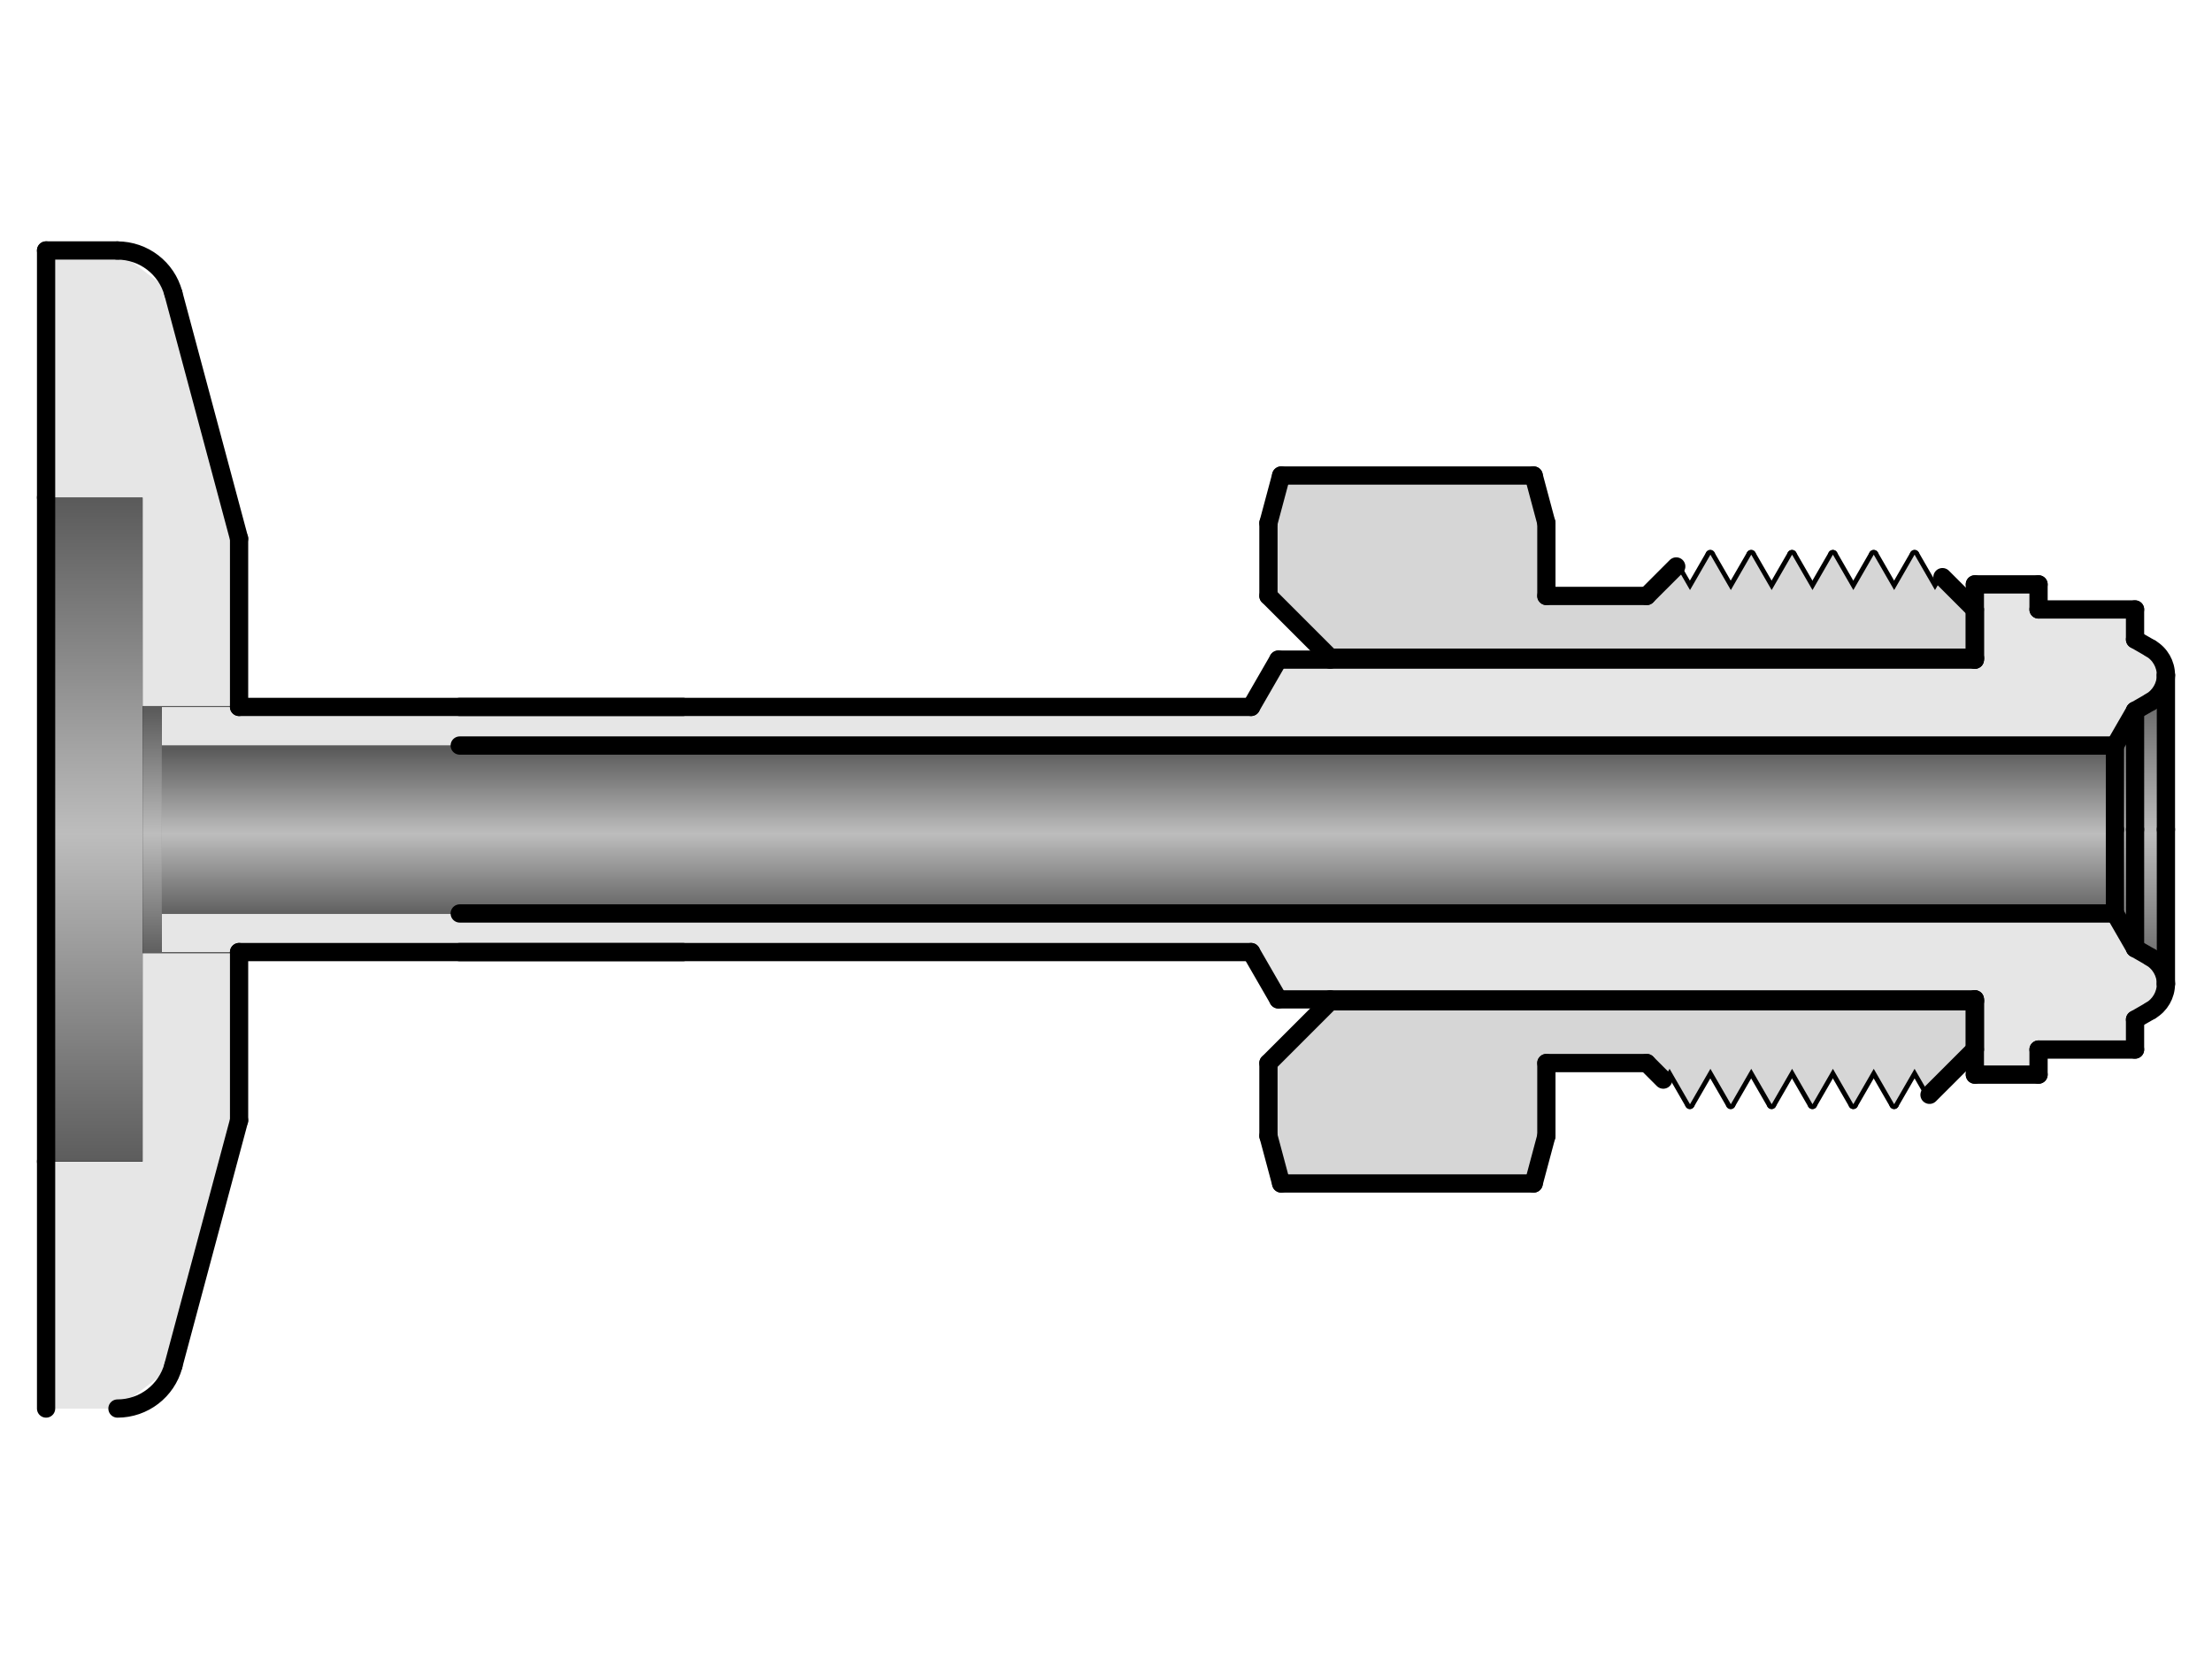 <?xml version="1.0" encoding="UTF-8"?><svg id="_イヤー_1" xmlns="http://www.w3.org/2000/svg" xmlns:xlink="http://www.w3.org/1999/xlink" viewBox="0 0 480 360"><defs><style>.cls-1{fill:url(#CYLINDER_56);}.cls-2{stroke-width:2.06px;}.cls-2,.cls-3{fill:none;stroke:#000;stroke-linecap:round;stroke-linejoin:round;}.cls-4{fill:#d6d6d6;}.cls-4,.cls-5,.cls-6,.cls-7,.cls-8{fill-rule:evenodd;}.cls-5{fill:#e6e6e6;}.cls-3{stroke-width:3.96px;}.cls-6{fill:url(#CYLINDER_56-4);}.cls-7{fill:url(#CYLINDER_56-2);}.cls-8{fill:url(#CYLINDER_56-3);}</style><linearGradient id="CYLINDER_56" x1="-241.51" y1="574.01" x2="-241.51" y2="381.39" gradientTransform="translate(201.12 -177.32) scale(.75)" gradientUnits="userSpaceOnUse"><stop offset="0" stop-color="#5b5b5b"/><stop offset=".5" stop-color="#bdbdbd"/><stop offset="1" stop-color="#5b5b5b"/></linearGradient><linearGradient id="CYLINDER_56-2" x1="-213.51" y1="513.53" x2="-213.51" y2="441.86" xlink:href="#CYLINDER_56"/><linearGradient id="CYLINDER_56-3" x1="61.39" y1="502.05" x2="61.39" y2="453.34" xlink:href="#CYLINDER_56"/><linearGradient id="CYLINDER_56-4" x1="352.08" y1="522.49" x2="352.08" y2="432.9" xlink:href="#CYLINDER_56"/></defs><g id="LINE"><line class="cls-3" x1="51.88" y1="206.6" x2="35.13" y2="206.6"/></g><g id="LINE-2"><line class="cls-3" x1="35.13" y1="206.6" x2="35.13" y2="153.4"/></g><g id="LINE-3"><line class="cls-3" x1="35.13" y1="153.4" x2="51.88" y2="153.4"/></g><g id="LINE-4"><line class="cls-3" x1="35.13" y1="161.78" x2="148.19" y2="161.78"/></g><g id="LINE-5"><line class="cls-3" x1="35.13" y1="198.22" x2="148.19" y2="198.22"/></g><g id="LINE-6"><line class="cls-3" x1="51.88" y1="153.2" x2="30.94" y2="153.2"/></g><g id="LINE-7"><line class="cls-3" x1="30.94" y1="107.96" x2="10" y2="107.96"/></g><g id="LINE-8"><line class="cls-3" x1="30.94" y1="252.04" x2="30.94" y2="107.96"/></g><g id="LINE-9"><line class="cls-3" x1="30.94" y1="206.8" x2="51.88" y2="206.8"/></g><g id="LINE-10"><line class="cls-3" x1="10" y1="252.04" x2="30.94" y2="252.04"/></g><g id="HATCH"><path class="cls-5" d="M463.3,227.75v-6.5l3.35-1.93,3.35-5.8-3.35-5.8-3.35-1.93-4.36-7.55H99.76v8.38h171.72l5.92,10.26h151.13v16.33h13.82v-5.44h20.94m-34.76-84.6h-151.13l-5.92,10.26H99.76v8.38H458.94l4.36-7.55,3.35-1.93,3.35-5.8-3.35-5.8-3.35-1.93v-6.5h-20.94v-5.44h-13.82v16.33Z"/></g><g id="LINE-11"><line class="cls-2" x1="418.7" y1="237.57" x2="415.46" y2="231.95"/></g><g id="LINE-12"><line class="cls-2" x1="411.02" y1="239.63" x2="415.46" y2="231.95"/></g><g id="LINE-13"><line class="cls-2" x1="411.02" y1="239.63" x2="406.59" y2="231.95"/></g><g id="LINE-14"><line class="cls-2" x1="402.16" y1="239.63" x2="406.59" y2="231.95"/></g><g id="LINE-15"><line class="cls-2" x1="402.16" y1="239.63" x2="397.73" y2="231.95"/></g><g id="LINE-16"><line class="cls-2" x1="393.29" y1="239.63" x2="397.73" y2="231.95"/></g><g id="LINE-17"><line class="cls-2" x1="393.29" y1="239.63" x2="388.86" y2="231.95"/></g><g id="LINE-18"><line class="cls-2" x1="384.43" y1="239.63" x2="388.86" y2="231.95"/></g><g id="LINE-19"><line class="cls-2" x1="384.43" y1="239.63" x2="380" y2="231.95"/></g><g id="LINE-20"><line class="cls-2" x1="375.56" y1="239.63" x2="380" y2="231.95"/></g><g id="LINE-21"><line class="cls-2" x1="375.56" y1="239.63" x2="371.13" y2="231.95"/></g><g id="LINE-22"><line class="cls-2" x1="366.7" y1="239.63" x2="371.13" y2="231.95"/></g><g id="LINE-23"><line class="cls-2" x1="366.7" y1="239.63" x2="362.27" y2="231.95"/></g><g id="LINE-24"><line class="cls-2" x1="360.93" y1="234.27" x2="362.27" y2="231.95"/></g><g id="LINE-25"><line class="cls-2" x1="421.51" y1="125.24" x2="419.89" y2="128.05"/></g><g id="LINE-26"><line class="cls-2" x1="415.46" y1="120.37" x2="419.89" y2="128.05"/></g><g id="LINE-27"><line class="cls-2" x1="415.46" y1="120.37" x2="411.02" y2="128.05"/></g><g id="LINE-28"><line class="cls-2" x1="406.59" y1="120.37" x2="411.02" y2="128.05"/></g><g id="LINE-29"><line class="cls-2" x1="406.59" y1="120.37" x2="402.16" y2="128.05"/></g><g id="LINE-30"><line class="cls-2" x1="397.73" y1="120.37" x2="402.16" y2="128.05"/></g><g id="LINE-31"><line class="cls-2" x1="397.73" y1="120.37" x2="393.29" y2="128.05"/></g><g id="LINE-32"><line class="cls-2" x1="388.86" y1="120.37" x2="393.29" y2="128.05"/></g><g id="LINE-33"><line class="cls-2" x1="388.86" y1="120.37" x2="384.43" y2="128.05"/></g><g id="LINE-34"><line class="cls-2" x1="380" y1="120.37" x2="384.43" y2="128.05"/></g><g id="LINE-35"><line class="cls-2" x1="380" y1="120.37" x2="375.56" y2="128.05"/></g><g id="LINE-36"><line class="cls-2" x1="371.13" y1="120.37" x2="375.56" y2="128.05"/></g><g id="LINE-37"><line class="cls-2" x1="371.13" y1="120.37" x2="366.7" y2="128.05"/></g><g id="LINE-38"><line class="cls-2" x1="363.74" y1="122.92" x2="366.7" y2="128.05"/></g><g id="HATCH-2"><path class="cls-5" d="M148.19,161.78H458.94l4.36-7.55,3.35-1.93,3.35-5.8-3.35-5.8-3.35-1.93v-6.5h-20.94v-5.44h-13.82v16.33h-151.13l-5.92,10.26H35.13v8.38h113.06m0,44.81h123.28l5.92,10.26h151.13v16.33h13.82v-5.44h20.94v-6.5l3.35-1.93,3.35-5.8-3.35-5.8-3.35-1.93-4.36-7.55H35.13v8.38h113.06m-96.31,.21H30.94v45.23H10v53.61h15.49l12.14-9.31,14.26-53.21v-36.32m-20.94-53.61h20.94v-36.32l-14.26-53.21-12.14-9.31H10v53.61H30.94v45.23Z"/></g><g id="HATCH-3"><path class="cls-4" d="M335.56,113.49l-2.76-10.3h-54.79l-2.76,10.3v15.83l13.4,13.4h139.89v-10.46l-7.03-7.03-1.62,2.81-4.43-7.68-4.43,7.68-4.43-7.68-4.43,7.68-4.43-7.68-4.43,7.68-4.43-7.68-4.43,7.68-4.43-7.68-4.43,7.68-4.43-7.68-4.43,7.68-2.96-5.13-6.4,6.4h-21.78v-15.83m92.98,114.24v-10.46h-139.89l-13.4,13.4v15.83l2.76,10.3h54.79l2.76-10.3v-15.83h21.78l3.59,3.59,1.34-2.32,4.43,7.68,4.43-7.68,4.43,7.68,4.43-7.68,4.43,7.68,4.43-7.68,4.43,7.68,4.43-7.68,4.43,7.68,4.43-7.68,4.43,7.68,4.43-7.68,3.24,5.62,9.84-9.84Z"/></g><g id="HATCH-4"><rect class="cls-1" x="10" y="107.96" width="20.94" height="144.07"/></g><g id="HATCH-5"><polygon class="cls-7" points="35.13 153.4 51.88 153.4 51.88 153.2 30.94 153.2 30.94 206.8 51.88 206.8 51.88 206.6 35.13 206.6 35.13 153.4"/></g><g id="HATCH-6"><polygon class="cls-8" points="458.94 161.78 99.76 161.78 35.13 161.78 35.13 198.22 148.19 198.22 458.94 198.22 458.94 180 458.94 161.78"/></g><g id="HATCH-7"><path class="cls-6" d="M463.3,180v-25.77l-4.36,7.55v36.44l4.36,7.55v-25.77m6.7,0v-33.51l-3.35,5.8-3.35,1.93v51.54l3.35,1.93,3.35,5.8v-33.51Z"/></g><g id="LINE-39"><line class="cls-3" x1="51.88" y1="153.4" x2="148.19" y2="153.4"/></g><g id="LINE-40"><line class="cls-3" x1="148.19" y1="206.6" x2="51.88" y2="206.6"/></g><g id="LINE-41"><line class="cls-3" x1="37.62" y1="296.33" x2="51.88" y2="243.12"/></g><g id="LINE-42"><line class="cls-3" x1="51.88" y1="243.12" x2="51.88" y2="206.6"/></g><g id="LINE-43"><line class="cls-3" x1="51.88" y1="153.4" x2="51.88" y2="116.88"/></g><g id="LINE-44"><line class="cls-3" x1="51.88" y1="116.88" x2="37.62" y2="63.67"/></g><g id="LINE-45"><line class="cls-3" x1="25.49" y1="54.35" x2="10" y2="54.35"/></g><g id="LINE-46"><line class="cls-3" x1="10" y1="54.35" x2="10" y2="305.65"/></g><g id="ARC"><path class="cls-3" d="M25.49,305.65c5.69,0,10.66-3.82,12.14-9.31"/></g><g id="ARC-2"><path class="cls-3" d="M37.62,63.67c-1.47-5.49-6.45-9.31-12.14-9.31"/></g><g id="LINE-47"><line class="cls-3" x1="458.94" y1="180" x2="458.94" y2="161.78"/></g><g id="LINE-48"><line class="cls-3" x1="463.3" y1="180" x2="463.3" y2="154.23"/></g><g id="LINE-49"><line class="cls-3" x1="458.94" y1="161.78" x2="463.3" y2="154.23"/></g><g id="LINE-50"><line class="cls-3" x1="271.48" y1="153.4" x2="99.76" y2="153.4"/></g><g id="LINE-51"><line class="cls-3" x1="442.36" y1="126.81" x2="428.54" y2="126.81"/></g><g id="LINE-52"><line class="cls-3" x1="428.54" y1="143.14" x2="428.54" y2="126.81"/></g><g id="LINE-53"><line class="cls-3" x1="458.94" y1="161.78" x2="99.76" y2="161.78"/></g><g id="LINE-54"><line class="cls-3" x1="463.3" y1="132.25" x2="442.36" y2="132.25"/></g><g id="LINE-55"><line class="cls-3" x1="442.36" y1="126.81" x2="442.36" y2="132.25"/></g><g id="LINE-56"><line class="cls-3" x1="428.54" y1="143.14" x2="277.4" y2="143.14"/></g><g id="LINE-57"><line class="cls-3" x1="277.4" y1="143.14" x2="271.48" y2="153.4"/></g><g id="LINE-58"><line class="cls-3" x1="470" y1="180" x2="470" y2="146.49"/></g><g id="LINE-59"><line class="cls-3" x1="463.3" y1="138.76" x2="463.3" y2="132.25"/></g><g id="LINE-60"><line class="cls-3" x1="466.65" y1="140.69" x2="463.3" y2="138.76"/></g><g id="LINE-61"><line class="cls-3" x1="463.3" y1="154.23" x2="466.65" y2="152.3"/></g><g id="LINE-62"><line class="cls-3" x1="458.94" y1="198.22" x2="458.94" y2="180"/></g><g id="LINE-63"><line class="cls-3" x1="463.3" y1="205.77" x2="463.3" y2="180"/></g><g id="LINE-64"><line class="cls-3" x1="463.3" y1="205.77" x2="458.94" y2="198.22"/></g><g id="LINE-65"><line class="cls-3" x1="99.76" y1="206.6" x2="271.48" y2="206.6"/></g><g id="LINE-66"><line class="cls-3" x1="428.54" y1="233.19" x2="442.36" y2="233.19"/></g><g id="LINE-67"><line class="cls-3" x1="428.54" y1="233.19" x2="428.54" y2="216.86"/></g><g id="LINE-68"><line class="cls-3" x1="99.76" y1="198.22" x2="458.94" y2="198.22"/></g><g id="LINE-69"><line class="cls-3" x1="442.36" y1="227.75" x2="463.3" y2="227.75"/></g><g id="LINE-70"><line class="cls-3" x1="442.36" y1="227.75" x2="442.36" y2="233.19"/></g><g id="LINE-71"><line class="cls-3" x1="277.4" y1="216.86" x2="428.54" y2="216.86"/></g><g id="LINE-72"><line class="cls-3" x1="271.48" y1="206.6" x2="277.4" y2="216.86"/></g><g id="LINE-73"><line class="cls-3" x1="470" y1="213.51" x2="470" y2="180"/></g><g id="LINE-74"><line class="cls-3" x1="463.3" y1="227.75" x2="463.3" y2="221.24"/></g><g id="LINE-75"><line class="cls-3" x1="463.3" y1="221.24" x2="466.65" y2="219.31"/></g><g id="LINE-76"><line class="cls-3" x1="466.65" y1="207.7" x2="463.3" y2="205.77"/></g><g id="ARC-3"><path class="cls-3" d="M470,146.49c0-2.39-1.28-4.61-3.35-5.8"/></g><g id="ARC-4"><path class="cls-3" d="M466.65,152.3c2.07-1.2,3.35-3.41,3.35-5.8"/></g><g id="ARC-5"><path class="cls-3" d="M466.65,219.31c2.07-1.2,3.35-3.41,3.35-5.8"/></g><g id="ARC-6"><path class="cls-3" d="M470,213.51c0-2.39-1.28-4.61-3.35-5.8"/></g><g id="LINE-77"><line class="cls-3" x1="288.65" y1="143.14" x2="288.65" y2="142.72"/></g><g id="LINE-78"><line class="cls-3" x1="428.54" y1="143.14" x2="428.54" y2="142.72"/></g><g id="LINE-79"><line class="cls-3" x1="428.54" y1="142.72" x2="288.65" y2="142.72"/></g><g id="LINE-80"><line class="cls-3" x1="288.65" y1="142.72" x2="275.25" y2="129.32"/></g><g id="LINE-81"><line class="cls-3" x1="335.56" y1="113.49" x2="335.56" y2="129.32"/></g><g id="LINE-82"><line class="cls-3" x1="357.34" y1="129.32" x2="335.56" y2="129.32"/></g><g id="LINE-83"><line class="cls-3" x1="357.34" y1="129.32" x2="363.74" y2="122.92"/></g><g id="LINE-84"><line class="cls-3" x1="275.25" y1="113.49" x2="278.01" y2="103.19"/></g><g id="LINE-85"><line class="cls-3" x1="278.01" y1="103.19" x2="332.8" y2="103.19"/></g><g id="LINE-86"><line class="cls-3" x1="332.8" y1="103.19" x2="335.56" y2="113.49"/></g><g id="LINE-87"><line class="cls-3" x1="288.65" y1="217.28" x2="288.65" y2="216.86"/></g><g id="LINE-88"><line class="cls-3" x1="428.54" y1="227.75" x2="428.54" y2="217.28"/></g><g id="LINE-89"><line class="cls-3" x1="288.65" y1="217.28" x2="428.54" y2="217.28"/></g><g id="LINE-90"><line class="cls-3" x1="275.25" y1="230.68" x2="288.65" y2="217.28"/></g><g id="LINE-91"><line class="cls-3" x1="335.56" y1="230.68" x2="335.56" y2="246.51"/></g><g id="LINE-92"><line class="cls-3" x1="335.56" y1="230.68" x2="357.34" y2="230.68"/></g><g id="LINE-93"><line class="cls-3" x1="360.93" y1="234.27" x2="357.34" y2="230.68"/></g><g id="LINE-94"><line class="cls-3" x1="275.25" y1="246.51" x2="275.25" y2="230.68"/></g><g id="LINE-95"><line class="cls-3" x1="278.01" y1="256.81" x2="275.25" y2="246.51"/></g><g id="LINE-96"><line class="cls-3" x1="332.8" y1="256.81" x2="278.01" y2="256.81"/></g><g id="LINE-97"><line class="cls-3" x1="335.56" y1="246.51" x2="332.8" y2="256.81"/></g><g id="LINE-98"><line class="cls-3" x1="428.54" y1="217.28" x2="428.54" y2="216.86"/></g><g id="LINE-99"><line class="cls-3" x1="428.54" y1="142.72" x2="428.54" y2="132.25"/></g><g id="LINE-100"><line class="cls-3" x1="275.25" y1="129.32" x2="275.25" y2="113.49"/></g><g id="LINE-101"><line class="cls-3" x1="428.53" y1="132.25" x2="421.51" y2="125.24"/></g><g id="LINE-102"><line class="cls-3" x1="418.7" y1="237.57" x2="428.53" y2="227.75"/></g></svg>